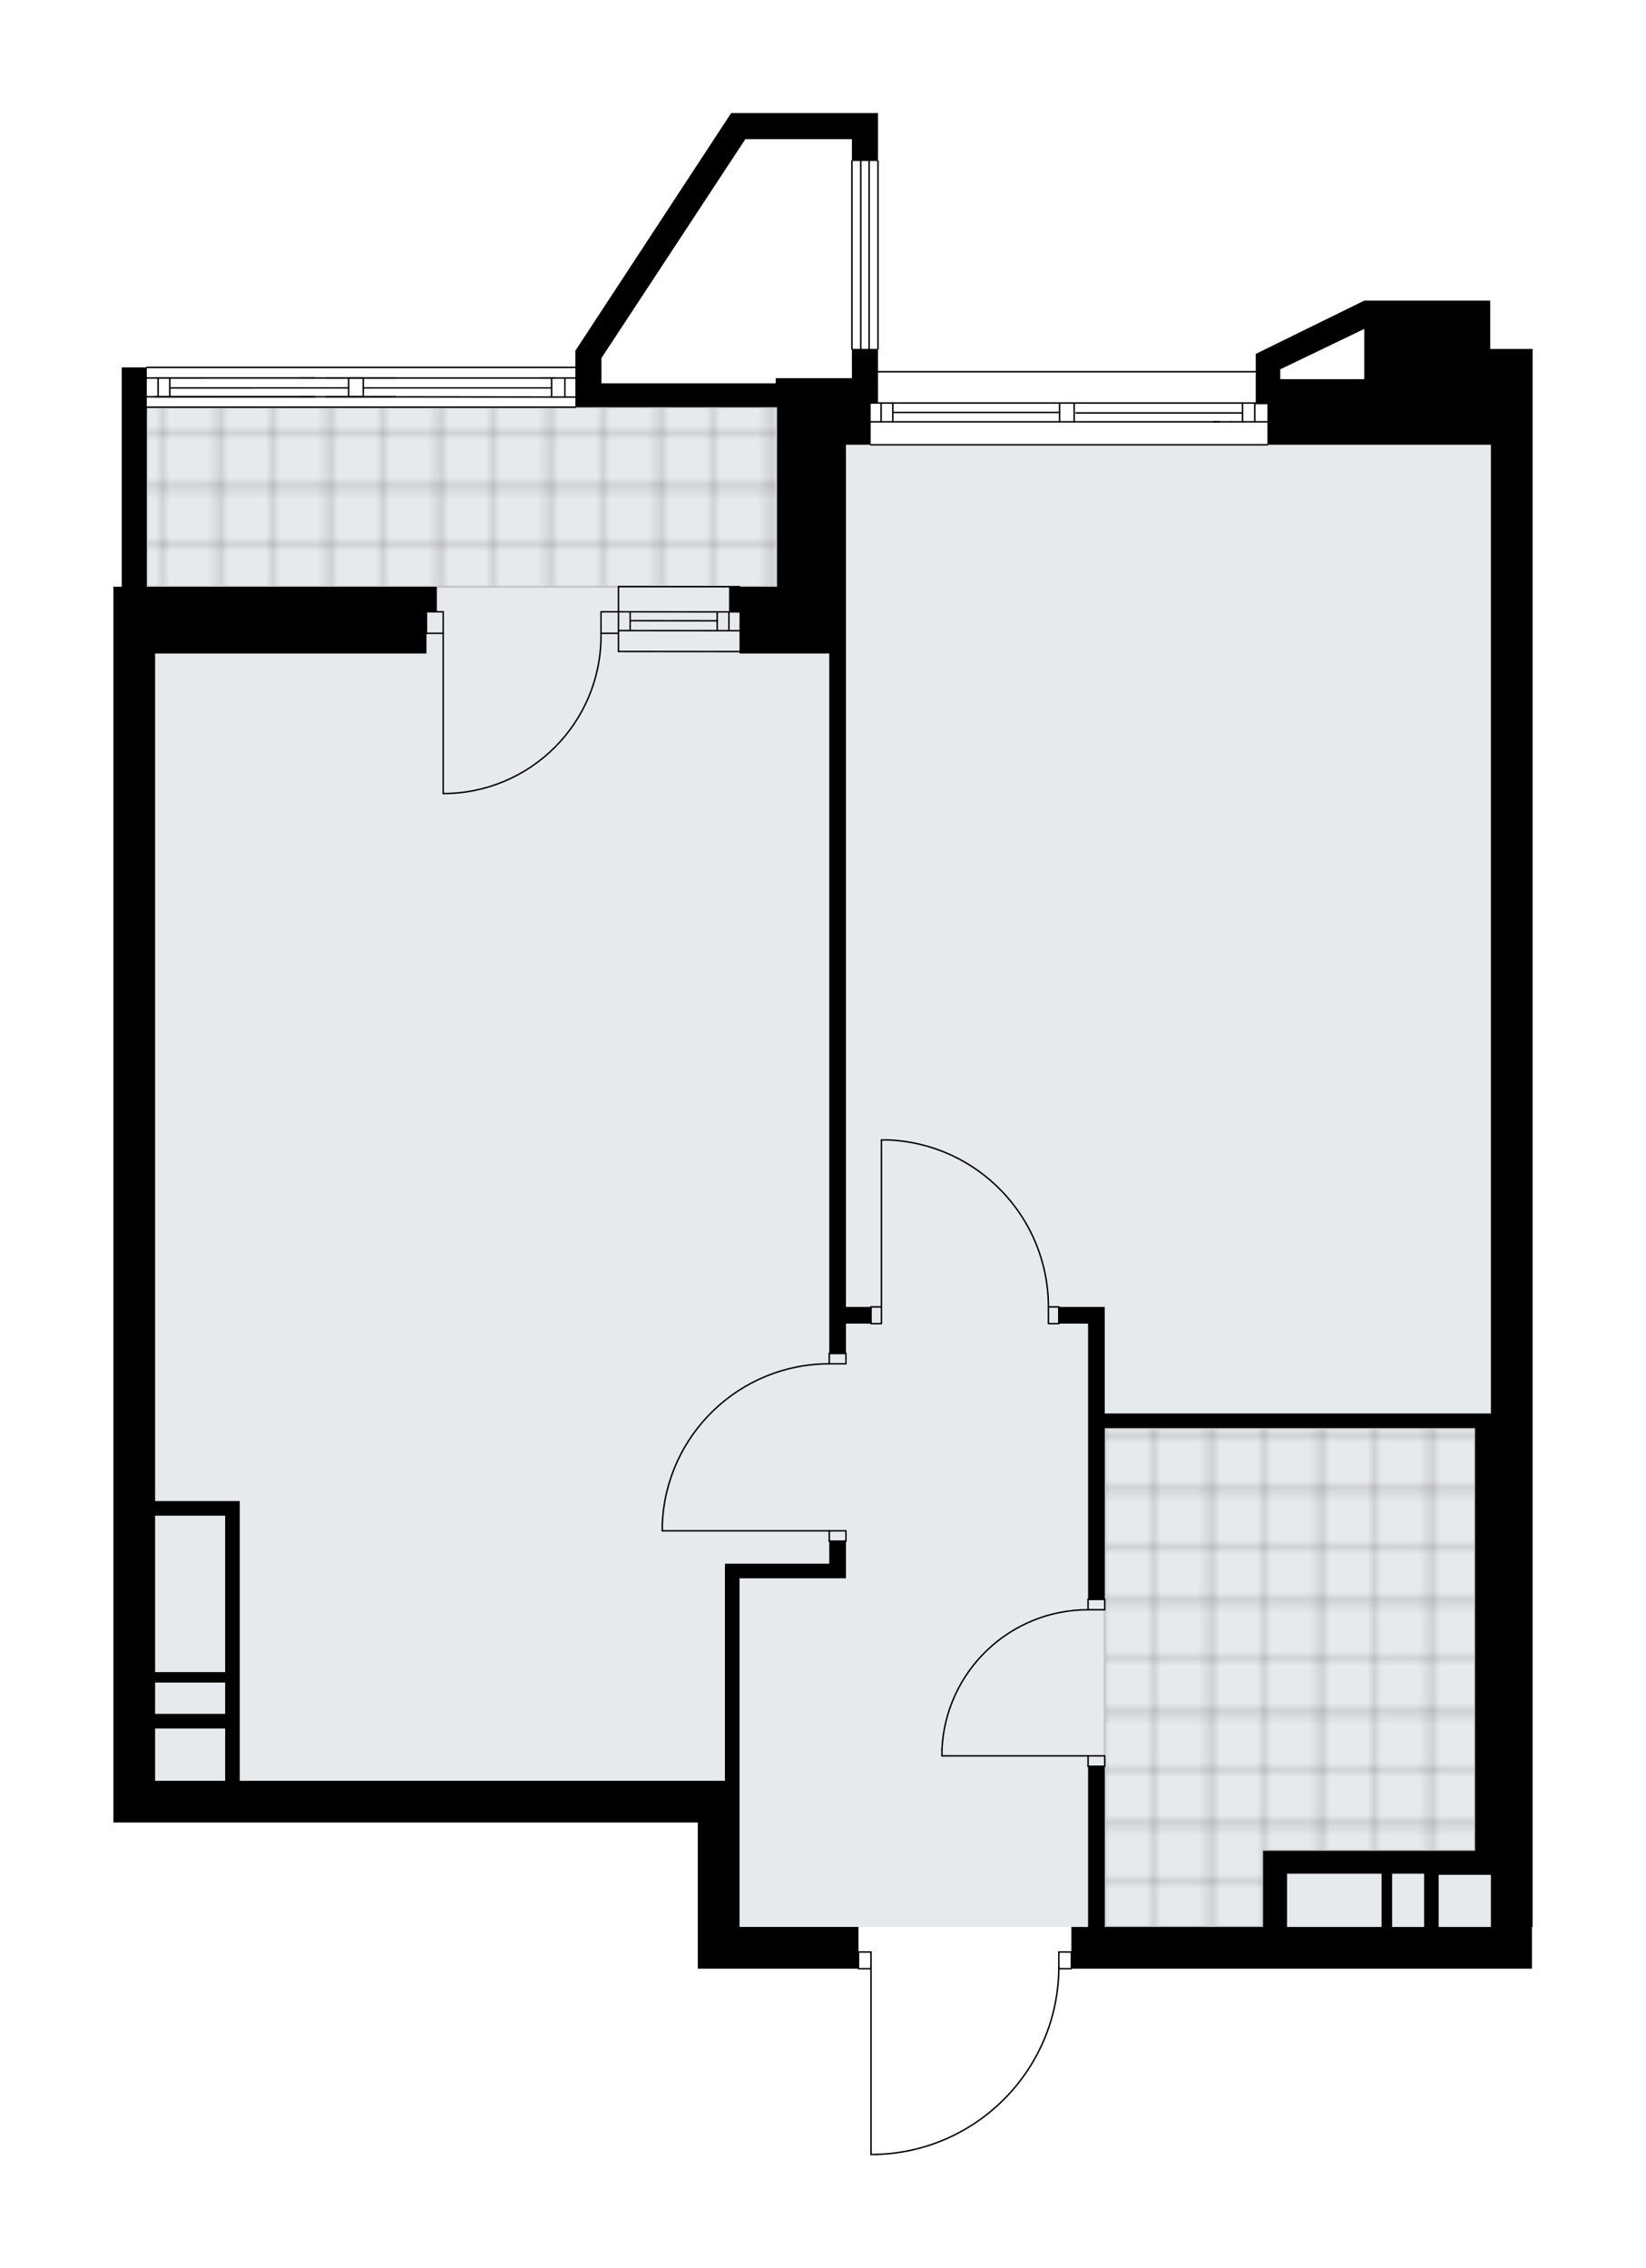 <svg xmlns="http://www.w3.org/2000/svg" xmlns:xlink="http://www.w3.org/1999/xlink" height="2000px" id="Layer_1" style="enable-background:new 0 0 1451.65 2000;" version="1.1" viewBox="0 0 1451.65 2000" width="1451.65px" x="0px" y="0px" xml:space="preserve">
<style type="text/css">
	.st0{fill:none;}
	.st1{opacity:0.25;fill:none;stroke:#010101;stroke-width:0.4;stroke-miterlimit:10;}
	.st2{fill:#FFFFFF;}
	.st3{fill:#E7EAEC;}
	.st4{fill:url(#SVGID_1_);stroke:#C8C8C8;stroke-width:2;stroke-linecap:round;stroke-linejoin:round;stroke-miterlimit:10;}
	
		.st5{fill:url(#SVGID_00000160168188251583830240000002929195342730028417_);stroke:#C8C8C8;stroke-width:2;stroke-linecap:round;stroke-linejoin:round;stroke-miterlimit:10;}
	.st6{fill:none;stroke:#000000;stroke-width:1.3;stroke-linecap:round;stroke-linejoin:round;stroke-miterlimit:10;}
	.st7{fill:#FFFFFF;stroke:#000000;stroke-width:1.3;stroke-linecap:round;stroke-linejoin:round;stroke-miterlimit:10;}
	.st8{display:none;}
	.st9{display:inline;}
	.st10{font-family: 'Arial-BoldMT','Arial'; font-weight:bold;}
	.st11{font-size:96.474px;}
	.st12{font-size:81.632px;}
	.st13{font-family: 'ArialMT','Arial';}
	.st14{font-size:40px;}
</style>
<pattern height="14.57" id="New_Pattern_Swatch_2" patternUnits="userSpaceOnUse" style="overflow:visible;" viewBox="7.49 -22.06 14.57 14.57" width="14.57" x="2274.39" y="-2449.83">
	<g>
		<rect class="st0" height="14.57" width="14.57" x="7.49" y="-22.06" />
		<g>
			<rect class="st1" height="7.29" width="7.29" x="14.77" y="-7.49" />
		</g>
		<g>
			<rect class="st1" height="7.29" width="7.29" x="0.2" y="-7.49" />
		</g>
		<g>
			<rect class="st1" height="7.29" width="7.29" x="22.06" y="-14.77" />
		</g>
		<g>
			<rect class="st1" height="7.29" width="7.29" x="7.49" y="-14.77" />
			<rect class="st1" height="7.29" width="7.29" x="14.77" y="-22.06" />
		</g>
		<g>
			<rect class="st1" height="7.29" width="7.29" x="0.2" y="-22.06" />
		</g>
		<g>
			<rect class="st1" height="7.29" width="7.29" x="22.06" y="-29.35" />
		</g>
		<g>
			<rect class="st1" height="7.29" width="7.29" x="7.49" y="-29.35" />
		</g>
	</g>
</pattern>
<path class="st2" d="M1351.65,307.66v47.71v36.82v0v1306.89  h-0.58v36.79H945.51v0c0,0.36-0.29,0.65-0.65,0.65h-10.42c-0.63,42.59-17.25,82.77-46.98,113.39  c-30.31,31.22-70.96,49.13-114.46,50.41c-0.01,0-0.01,0-0.02,0c0,0,0,0,0,0h-4.82c-0.36,0-0.65-0.29-0.65-0.65v-163.15h-10.39  c-0.36,0-0.65-0.29-0.65-0.65v0H652.2h-36.81v-128.85H100v-36.82V576.25v-36.81v-22.09h7.36V358.94v-12.71v-9.12v0v-13.16h21.44  c0-0.36,0.29-0.65,0.65-0.65h377.97v-14.04h0l0,0l134.43-205.02l2.99-4.55h0.06h14.55h94.35v0.03h20.52v41.58  c0.36,0,0.65,0.29,0.65,0.65V307.6c0,0.36-0.29,0.65-0.65,0.65v18.87h333.16v-15.05l95.71-47h111.06v42.6H1351.65z" id="background" />
<g id="floor">
	<polygon class="st3" points="1314.84,1699.06 1314.84,392.19 853.75,392.19 684.41,392.19 684.41,359.06 129.45,359.06    129.45,517.36 136.81,517.36 136.81,1570.21 652.2,1570.21 652.2,1699.06  " />
	
		<pattern id="SVGID_1_" patternTransform="matrix(0 6.549 -6.476 0 -32089.482 62159.051)" xlink:href="#New_Pattern_Swatch_2">
	</pattern>
	<polygon class="st4" points="129.45,359.06 129.45,517.36 685.34,517.36 685.34,359.06  " />
	
		<pattern id="SVGID_00000170280035003607436970000015001431209226851992_" patternTransform="matrix(0 6.549 -6.476 0 -32089.482 62159.051)" xlink:href="#New_Pattern_Swatch_2">
	</pattern>
	
		<polygon points="   1113.92,1631.76 1300.91,1631.76 1300.91,1259.23 974.32,1259.23 974.32,1487.55 974.32,1640.25 974.32,1699.06 1113.92,1699.06     " style="fill:url(#SVGID_00000170280035003607436970000015001431209226851992_);stroke:#C8C8C8;stroke-width:2;stroke-linecap:round;stroke-linejoin:round;stroke-miterlimit:10;" />
	<g id="LINE_00000091736616664727396060000006789495049222685085_">
		<line class="st6" x1="545.44" x2="652.18" y1="556" y2="556.1" />
	</g>
	<g id="LINE_00000111877657906813216150000008529257457587562386_">
		<line class="st6" x1="545.44" x2="652.18" y1="539.44" y2="539.54" />
	</g>
	<g id="LINE_00000117673750615868056520000018083307450316171443_">
		<line class="st6" x1="555.75" x2="632.53" y1="547.27" y2="547.36" />
	</g>
	<g id="LINE_00000002368936149073891270000009570328099269450938_">
		<line class="st6" x1="642.84" x2="642.84" y1="556.1" y2="539.54" />
	</g>
	<g id="LINE_00000092434040478596227000000015148209739994367874_">
		<line class="st6" x1="555.75" x2="555.75" y1="556" y2="539.44" />
	</g>
	<g id="LINE_00000039856139741038187950000002216389792104950439_">
		<line class="st6" x1="545.44" x2="652.18" y1="574.41" y2="574.51" />
	</g>
	<g id="LINE_00000157285002622504754010000014896824501343552444_">
		<line class="st6" x1="652.2" x2="545.46" y1="517.33" y2="517.24" />
	</g>
	<g id="LINE_00000152959066404646186500000004105174238621453446_">
		<line class="st6" x1="632.53" x2="632.53" y1="556.11" y2="539.55" />
	</g>
	<g id="LINE_00000009585280321687222710000011400191007504879787_">
		<line class="st6" x1="545.44" x2="545.46" y1="574.41" y2="517.24" />
	</g>
	<g id="LINE_00000172428045676327622210000001037972240357330317_">
		<line class="st6" x1="1117.72" x2="767.88" y1="392.19" y2="392.19" />
	</g>
	<g id="LINE_00000091701403452463013800000016264492752987384718_">
		<line class="st6" x1="777.08" x2="777.08" y1="371.94" y2="355.37" />
	</g>
	<g id="LINE_00000150797451495478591480000015173579633566894270_">
		<line class="st6" x1="949.01" x2="1095.81" y1="364.12" y2="364.12" />
	</g>
	<g id="LINE_00000179643500109620753600000003559990946301034629_">
		<line class="st6" x1="787.39" x2="787.39" y1="355.37" y2="371.94" />
	</g>
	<g id="LINE_00000099654694692555183080000011684557288852416393_">
		<line class="st6" x1="1106.6" x2="1106.6" y1="371.94" y2="355.37" />
	</g>
	<g id="LINE_00000029003342707125993640000009667606667294560646_">
		<line class="st6" x1="1095.81" x2="1095.81" y1="355.37" y2="371.94" />
	</g>
	<g id="LINE_00000053536967802002143980000002933699453756421541_">
		<line class="st6" x1="934.46" x2="934.46" y1="371.94" y2="355.37" />
	</g>
	<g id="LINE_00000169523673123043368680000015543892650297024948_">
		<line class="st6" x1="767.88" x2="1085.21" y1="355.37" y2="355.37" />
	</g>
	<g id="LINE_00000073720555904611857300000007349517196606497209_">
		<line class="st6" x1="947.34" x2="947.34" y1="355.37" y2="371.94" />
	</g>
	<g id="LINE_00000008132331348842794190000005482821234327401108_">
		<line class="st6" x1="1085.21" x2="1070.19" y1="371.94" y2="371.94" />
	</g>
	<g id="LINE_00000085235307610754637810000014198307793262070699_">
		<line class="st6" x1="767.88" x2="1107.96" y1="327.76" y2="327.76" />
	</g>
	<g id="LINE_00000017508208235396440780000000051848956319570599_">
		<line class="st6" x1="767.88" x2="1075.33" y1="371.94" y2="371.94" />
	</g>
	<g id="LINE_00000116212713875032159890000003044581391345796260_">
		<line class="st6" x1="787.39" x2="934.46" y1="363.66" y2="363.66" />
	</g>
	<g id="LWPOLYLINE_00000126324069586761697400000016321498363289358722_">
		<line class="st6" x1="1085.21" x2="1117.72" y1="371.94" y2="371.94" />
	</g>
	<g id="LWPOLYLINE_00000023962570291176136000000006860223036646544012_">
		<line class="st6" x1="1085.21" x2="1119.45" y1="355.37" y2="355.37" />
	</g>
	<g id="LINE_00000132070327915839920760000011590960568240700092_">
		<line class="st6" x1="139.44" x2="139.44" y1="349.86" y2="333.29" />
	</g>
	<g id="LINE_00000125574482652785463810000015919521143464866451_">
		<line class="st6" x1="320.37" x2="486.44" y1="342.03" y2="342.03" />
	</g>
	<g id="LINE_00000088108404182126733130000018166505392999776946_">
		<line class="st6" x1="149.75" x2="307.48" y1="342.04" y2="342.03" />
	</g>
	<g id="LINE_00000038386366660389887980000012332199045630748319_">
		<line class="st6" x1="149.75" x2="149.75" y1="333.29" y2="349.86" />
	</g>
	<g id="LINE_00000083779829332158322490000015947684885541621144_">
		<line class="st6" x1="307.48" x2="307.48" y1="349.85" y2="333.29" />
	</g>
	<g id="LINE_00000075135086519119138500000012400291501470703796_">
		<line class="st6" x1="307.48" x2="320.37" y1="333.29" y2="333.29" />
	</g>
	<g id="LINE_00000047758822605844759660000008539845385954340016_">
		<line class="st6" x1="320.37" x2="320.37" y1="333.29" y2="349.85" />
	</g>
	<g id="LINE_00000077324306339139393160000000477962341494775962_">
		<line class="st6" x1="320.37" x2="307.48" y1="349.85" y2="349.85" />
	</g>
	<g id="LINE_00000105391084352231245300000012125087464467930527_">
		<line class="st6" x1="264.97" x2="277.86" y1="333.28" y2="333.28" />
	</g>
	<g id="LINE_00000041271372685147985540000012933542312620825006_">
		<line class="st6" x1="277.86" x2="264.97" y1="349.85" y2="349.85" />
	</g>
	<g id="LWPOLYLINE_00000013174844694853721530000006576561397876279185_">
		<line class="st6" x1="277.16" x2="127" y1="349.85" y2="349.86" />
	</g>
	<g id="LWPOLYLINE_00000032611570112413535430000015847798150955296697_">
		<line class="st6" x1="136.17" x2="348.94" y1="349.85" y2="349.85" />
	</g>
	<g id="LWPOLYLINE_00000075856723309376742830000008148777732410967984_">
		<line class="st6" x1="287.6" x2="507.32" y1="349.85" y2="350.12" />
	</g>
	<g id="LWPOLYLINE_00000183232348374189508790000012566498182313213356_">
		<line class="st6" x1="277.16" x2="127" y1="333.28" y2="333.29" />
	</g>
	<g id="LWPOLYLINE_00000023257528857389838180000000080552858534346380_">
		<line class="st6" x1="136.17" x2="348.94" y1="333.28" y2="333.29" />
	</g>
	<g id="LWPOLYLINE_00000000208072898360007500000009443631101022484898_">
		<line class="st6" x1="287.6" x2="507.32" y1="333.29" y2="333.29" />
	</g>
	<g id="LINE_00000080904037036633585530000008466482824980794245_">
		<line class="st6" x1="477.35" x2="490.23" y1="333.29" y2="333.29" />
	</g>
	<g id="LINE_00000095315676816273429910000005778024901080276137_">
		<line class="st6" x1="486.44" x2="486.44" y1="333.29" y2="349.86" />
	</g>
	<g id="LINE_00000155850776827911806560000001020180400312507326_">
		<line class="st6" x1="498.19" x2="498.19" y1="333.44" y2="350.01" />
	</g>
	<line class="st6" x1="774.32" x2="774.32" y1="307.6" y2="141.94" />
	<line class="st6" x1="766.5" x2="766.5" y1="307.6" y2="141.94" />
	<line class="st6" x1="759.14" x2="759.14" y1="307.6" y2="141.94" />
	<line class="st6" x1="751.32" x2="751.32" y1="307.6" y2="141.94" />
	<line class="st6" x1="129.45" x2="507.43" y1="359.06" y2="359.06" />
	<line class="st6" x1="129.45" x2="507.43" y1="323.93" y2="323.93" />
	<g id="LWPOLYLINE_00000148653621051020568270000008040889482342058661_">
		<rect class="st6" height="14.73" width="11.04" x="933.82" y="1721.15" />
	</g>
	<g id="LWPOLYLINE_00000157272057071807259350000018137309336116692621_">
		<rect class="st6" height="14.73" width="11.04" x="757.12" y="1721.15" />
	</g>
	<g id="LWPOLYLINE_00000142146250196818355610000011546967365820327558_">
		<path class="st6" d="M772.99,1899.67c89.58-2.65,160.83-76.04,160.83-165.66" />
	</g>
	<g id="LINE_00000133518323387107839280000007443923985428309146_">
		<line class="st6" x1="768.16" x2="768.16" y1="1734.02" y2="1899.67" />
	</g>
	<g id="LINE_00000053525331022875244100000006807628062487170186_">
		<line class="st6" x1="768.16" x2="772.99" y1="1899.67" y2="1899.67" />
	</g>
	<g id="LWPOLYLINE_00000060733603966628000970000012567679598943767709_">
		<rect class="st6" height="9.2" width="14.73" x="959.59" y="1548.21" />
	</g>
	<g id="LWPOLYLINE_00000101810988123296357110000007645839187261063305_">
		<rect class="st6" height="9.2" width="14.73" x="959.59" y="1410.16" />
	</g>
	<g id="LINE_00000080203571023413296820000009809644335193991606_">
		<line class="st6" x1="959.59" x2="974.32" y1="1557.41" y2="1557.41" />
	</g>
	<g id="LINE_00000129201630219616258660000012552974228720030136_">
		<line class="st6" x1="959.59" x2="974.32" y1="1410.16" y2="1410.16" />
	</g>
	<g id="LINE_00000137847660354432447280000004918868104464610698_">
		<line class="st6" x1="959.59" x2="830.74" y1="1548.21" y2="1548.21" />
	</g>
	<g id="ARC_00000146477210826568974850000011851715441653041025_">
		<path class="st6" d="M830.74,1542.69c3.07-68.95,59.83-123.28,128.85-123.32" />
	</g>
	<g id="LINE_00000129886545175106220050000008640036296680336772_">
		<line class="st6" x1="830.74" x2="830.74" y1="1548.21" y2="1542.69" />
	</g>
	<g id="LWPOLYLINE_00000176721946950554094740000001519735429222934442_">
		<rect class="st6" height="9.2" width="14.73" x="731.35" y="1349.79" />
	</g>
	<g id="LWPOLYLINE_00000021110819912998989400000012466046420921907098_">
		<rect class="st6" height="9.2" width="14.73" x="731.35" y="1193.33" />
	</g>
	<g id="LINE_00000059999237054902399700000001949801141777370762_">
		<line class="st6" x1="731.35" x2="746.07" y1="1358.99" y2="1358.99" />
	</g>
	<g id="LINE_00000106110947227826035430000006070014412041271696_">
		<line class="st6" x1="731.35" x2="746.07" y1="1193.33" y2="1193.33" />
	</g>
	<g id="LINE_00000098938356897645248770000011441126477194526906_">
		<line class="st6" x1="731.35" x2="584.09" y1="1349.79" y2="1349.79" />
	</g>
	<g id="LINE_00000129178153682752191510000010299512857590719635_">
		<line class="st6" x1="584.09" x2="584.09" y1="1344.26" y2="1349.79" />
	</g>
	<g id="ARC_00000154383501807125491190000018083431346080835773_">
		<path class="st6" d="M584.09,1344.26c3.06-79.12,68.07-141.69,147.25-141.73" />
	</g>
	<g id="LWPOLYLINE_00000171688186205167914840000016306554603608802467_">
		<rect class="st6" height="14.73" width="9.2" x="768.16" y="1152.38" />
	</g>
	<g id="LWPOLYLINE_00000112595743345505114040000014695044190593605509_">
		<rect class="st6" height="14.73" width="9.2" x="924.62" y="1152.38" />
	</g>
	<g id="LINE_00000019644079316030137420000001429853216275971466_">
		<line class="st6" x1="768.16" x2="768.16" y1="1152.38" y2="1167.1" />
	</g>
	<g id="LINE_00000006679184077584243160000013686944280332604305_">
		<line class="st6" x1="933.82" x2="933.82" y1="1152.38" y2="1167.1" />
	</g>
	<g id="LINE_00000106132140526799440410000006991531162934142140_">
		<line class="st6" x1="777.36" x2="777.36" y1="1152.38" y2="1005.12" />
	</g>
	<g id="LINE_00000181064940247487213250000006761547060136197818_">
		<line class="st6" x1="782.89" x2="777.36" y1="1005.12" y2="1005.12" />
	</g>
	<g id="ARC_00000110443435833524002660000006342189176410103442_">
		<path class="st6" d="M782.89,1005.12c79.12,3.06,141.69,68.07,141.73,147.25" />
	</g>
	<g id="ARC_00000075123944906832090860000007187366719452115607_">
		<path class="st6" d="M390.86,699.72c76.89-0.01,139.21-62.34,139.2-139.23c0-0.69-0.01-1.38-0.02-2.07" />
	</g>
	<g id="LINE_00000157282058392688752120000007246340068503680660_">
		<line class="st6" x1="390.86" x2="390.86" y1="558.42" y2="699.72" />
	</g>
	<g id="LINE_00000013156146501868521190000000238431115799537543_">
		<line class="st6" x1="544.81" x2="530.05" y1="558.42" y2="558.42" />
	</g>
	<g id="LINE_00000021085778514059789980000014481436449950333101_">
		<line class="st6" x1="530.05" x2="530.05" y1="558.42" y2="539.44" />
	</g>
	<g id="LINE_00000129913551730048423140000009053325609379944112_">
		<line class="st6" x1="530.05" x2="544.81" y1="539.44" y2="539.44" />
	</g>
	<g id="LINE_00000163043106648554411800000016845421263020570800_">
		<line class="st6" x1="376.1" x2="390.86" y1="539.44" y2="539.44" />
	</g>
	<g id="LINE_00000035499655249202714370000006055976162801102511_">
		<line class="st6" x1="390.86" x2="390.86" y1="539.44" y2="558.42" />
	</g>
	<g id="LINE_00000110447841827770746340000004959439151602387352_">
		<line class="st6" x1="390.86" x2="376.1" y1="558.42" y2="558.42" />
	</g>
	<g id="LINE_00000058581409038083680310000013334304034944711847_">
		<line class="st6" x1="376.1" x2="376.1" y1="539.44" y2="558.42" />
	</g>
	<path d="M652.2,1699.06v-92.04h0v-36.81v-0.01v-178.54h93.87v-12.88v-19.79h-14.72v19.79H652.2h-12.89v191.43H211.45l0.01,0   v-246.64h-12.89v0h-61.76V576.25H376.1v-36.81h9.2v-22.09H129.45V337.1h0v-13.17h-22.09v13.16v0v9.12v12.71v158.42H100v22.09v36.81   v993.95v36.82h515.39v128.85h36.81h104.92v-36.81H652.2z M136.81,1483.59h61.76v27.6h-61.76V1483.59z M136.81,1336.45h61.76v137.93   h-61.76V1336.45z M136.81,1524.08h61.76v46.13h-61.76V1524.08z" />
	<polygon points="774.32,141.94 774.32,99.7 753.8,99.7 753.8,99.67 659.45,99.67 644.91,99.67 644.84,99.67 641.86,104.22    507.43,309.24 507.43,309.24 507.43,309.24 507.43,359.07 530.43,359.07 685.34,359.07 685.34,392.19 685.34,517.35 643,517.35    643,539.44 652.18,539.44 652.18,576.25 685.34,576.25 731.35,576.25 731.35,1193.33 746.07,1193.33 746.07,1167.1 768.16,1167.1    768.16,1152.38 746.07,1152.38 746.07,576.25 746.07,392.19 767.88,392.19 767.88,355.78 774.32,355.78 774.32,355.38    774.32,333.44 774.32,307.6 751.32,307.6 751.32,333.44 684.13,333.44 684.13,338.02 530.43,338.02 530.43,315.72 657.31,122.73    751.32,122.73 751.32,141.94  " />
	<path d="M1314.26,307.66v-42.6H1203.2l-95.71,47v22.27v5.52v16.57h10.24v35.77h197.12v854.15H974.32v-93.97h-14.73h-25.77v14.73   h25.77v243.06h14.73v-150.93h326.59v372.7h-165.81v0h-21.17v67.16H974.32v-141.67h-14.73v141.67h-14.72v36.79h406.2v-36.79h0.58   V392.19v0v-36.82v-47.71H1314.26z M1203.2,307.66v20.1v6.57h-74.1v-8.68l74.1-35.63V307.66z M1218.46,1699.08h-83.37v-46.94h83.37   V1699.08z M1255.94,1653.13v45.95h-28.19v-46.94h28.19V1653.13z M1314.84,1699.08h-46.02v-45.95h46.02V1699.08z" />
</g>
<g class="st8" id="mebel">
	<g class="st9">
		<g>
			<g>
				<path class="st7" d="M787.1,489.86v75.51c0,7.6,6.16,13.76,13.76,13.76h78.37V476.1h-78.37      C793.26,476.1,787.1,482.26,787.1,489.86z" />
				<path class="st7" d="M879.23,579.13c17.88,0,32.99-17.99,32.99-51.54s-14.92-51.5-32.99-51.5V579.13z" />
				<path class="st7" d="M879.23,454.01c30.14,0,55.03,27.84,55.03,73.58s-25.21,73.63-55.03,73.63H800.9v-22.09h78.32      c17.88,0,32.99-17.99,32.99-51.54s-14.92-51.5-32.99-51.5H800.9v-22.09H879.23z" />
			</g>
		</g>
		<g>
			
				<rect class="st7" height="81.63" transform="matrix(-2.557396e-10 1 -1 -2.557396e-10 1455.175 -118.599)" width="478.57" x="547.6" y="627.47" />
			
				<rect class="st7" height="11.04" transform="matrix(-1.666411e-10 1 -1 -1.666411e-10 1501.51 -164.935)" width="478.57" x="593.94" y="662.77" />
		</g>
		<g>
			<g>
				<g id="LINE_00000039115380488500439780000000149120117407940516_">
					<line class="st7" x1="789.85" x2="845.07" y1="735.57" y2="639.92" />
				</g>
				<g id="LINE_00000000203516866085934150000005472714761429158031_">
					<line class="st7" x1="789.85" x2="845.07" y1="735.57" y2="831.21" />
				</g>
			</g>
			
				<rect class="st7" height="184.07" transform="matrix(-1 -1.751627e-10 1.751627e-10 -1 1572.328 1471.134)" width="7.36" x="782.48" y="643.53" />
			<rect class="st7" height="36.81" width="6.44" x="776.04" y="717.16" />
			
				<rect class="st7" height="36.81" transform="matrix(-1 -1.807218e-10 1.807218e-10 -1 1537.356 1471.134)" width="14.73" x="761.32" y="717.16" />
		</g>
	</g>
	<g class="st9">
		
			<rect class="st7" height="99.4" transform="matrix(-1 -1.224647e-16 1.224647e-16 -1 1217.896 3041.017)" width="60.73" x="578.58" y="1470.81" />
		
			<rect class="st7" height="11.04" transform="matrix(-1 -1.224647e-16 1.224647e-16 -1 1217.896 2930.577)" width="60.73" x="578.58" y="1459.77" />
	</g>
	<g class="st9">
		<polygon class="st7" points="236.21,1570.21 236.21,1270.18 136.81,1270.18 136.81,1323.56 211.46,1323.56 211.46,1570.21   " />
		
			<rect class="st7" height="11.04" transform="matrix(1.643292e-11 -1 1 1.643292e-11 -1178.461 1661.923)" width="300.03" x="91.72" y="1414.67" />
	</g>
	<g class="st9">
		<rect class="st7" height="307.48" width="110.44" x="652.2" y="1391.58" />
		<g>
			<rect class="st7" height="7.31" width="92.03" x="661.4" y="1403.23" />
			<rect class="st7" height="7.31" width="92.03" x="661.4" y="1439.47" />
			<rect class="st7" height="7.31" width="92.03" x="661.4" y="1493.83" />
			<rect class="st7" height="7.31" width="92.03" x="661.4" y="1530.08" />
			<rect class="st7" height="7.31" width="92.03" x="661.4" y="1584.44" />
			
				<rect class="st7" height="7.31" transform="matrix(0.996 0.087 -0.087 0.996 131.628 -56.026)" width="92.03" x="661.4" y="1475.71" />
			
				<rect class="st7" height="7.31" transform="matrix(0.996 0.087 -0.087 0.996 139.524 -55.681)" width="92.03" x="661.4" y="1566.32" />
			
				<rect class="st7" height="7.31" transform="matrix(0.996 -0.087 0.087 0.996 -121.506 67.078)" width="92.03" x="661.4" y="1421.35" />
			
				<rect class="st7" height="7.31" transform="matrix(0.996 -0.087 0.087 0.996 -124.665 67.216)" width="92.03" x="661.4" y="1457.59" />
			
				<rect class="st7" height="7.31" transform="matrix(0.996 -0.087 0.087 0.996 -129.402 67.423)" width="92.03" x="661.4" y="1511.95" />
			
				<rect class="st7" height="7.31" transform="matrix(0.996 -0.087 0.087 0.996 -132.561 67.561)" width="92.03" x="661.4" y="1548.2" />
			
				<rect class="st7" height="7.31" transform="matrix(0.996 0.087 -0.087 0.996 144.262 -55.475)" width="92.03" x="661.4" y="1620.68" />
			
				<rect class="st7" height="7.31" transform="matrix(0.996 -0.087 0.087 0.996 -137.299 67.768)" width="92.03" x="661.4" y="1602.56" />
			<rect class="st7" height="7.31" width="92.03" x="661.4" y="1642.63" />
			<rect class="st7" height="7.31" width="92.03" x="661.4" y="1680.09" />
			
				<rect class="st7" height="7.31" transform="matrix(0.996 -0.087 0.087 0.996 -142.371 67.989)" width="92.03" x="661.4" y="1660.75" />
		</g>
	</g>
	<g class="st9">
		<path class="st7" d="M1250.42,532.11v62.76c0,5.08,4.12,9.2,9.2,9.2h55.22v-80.99h-55.39    C1254.46,523.08,1250.42,527.13,1250.42,532.11z" />
		<path class="st7" d="M1250.42,925.6v62.76c0,5.08,4.12,9.2,9.2,9.2h55.22v-80.99h-55.39    C1254.46,916.57,1250.42,920.61,1250.42,925.6z" />
		<g>
			
				<rect class="st7" height="9.2" transform="matrix(-4.526886e-11 1 -1 -4.526886e-11 2070.642 -549.833)" width="294.26" x="1163.11" y="755.8" />
			
				<rect class="st7" height="358.93" transform="matrix(-4.526886e-11 1 -1 -4.526886e-11 1886.575 -365.767)" width="294.26" x="979.04" y="580.94" />
			<path class="st7" d="M1305.64,637.21v246.4c0,8.13-6.59,14.73-14.73,14.73H970.63c-8.13,0-14.73-6.59-14.73-14.73v-246.4     c0-8.13,6.59-14.73,14.73-14.73h320.28C1299.04,622.48,1305.64,629.07,1305.64,637.21z" />
			<path class="st7" d="M1186.21,898.33c3.77-76.96,35.48-115.1,35.51-184.4c-2.51,74.15-66.94,82.07-66.8,184.4L1186.21,898.33z" />
			<g>
				<path class="st7" d="M1186.21,898.33c3.77-76.96,35.48-115.1,35.51-184.4l0-91.45h69.19c8.13,0,14.73,6.59,14.73,14.73v246.4      c0,8.13-6.59,14.73-14.73,14.73L1186.21,898.33L1186.21,898.33z" />
			</g>
			
				<rect class="st7" height="62.15" transform="matrix(-4.609131e-11 1 -1 -4.609131e-11 1958.948 -564.342)" width="103.26" x="1210.01" y="666.23" />
			<path class="st7" d="M1230.57,748.93c19.52-8.74,42.63-8.74,62.15,0H1230.57z" />
			<path class="st7" d="M1292.72,645.67c-19.52,8.74-42.63,8.74-62.15,0H1292.72z" />
			
				<rect class="st7" height="62.15" transform="matrix(-4.524755e-11 1 -1 -4.524755e-11 2085.601 -437.689)" width="103.66" x="1209.82" y="792.88" />
			<path class="st7" d="M1230.57,875.79c19.52-8.78,42.63-8.78,62.15,0H1230.57z" />
			<path class="st7" d="M1292.72,772.13c-19.52,8.78-42.63,8.78-62.15,0H1292.72z" />
			<g>
				<path class="st7" d="M1221.72,713.93v-91.45h-35.51v174.73C1202.97,772.45,1220.44,751.84,1221.72,713.93z" />
			</g>
		</g>
	</g>
	<g class="st9">
		
			<rect class="st7" height="340.52" transform="matrix(1.439347e-10 -1 1 1.439347e-10 -46.543 2335.7)" width="110.44" x="1089.36" y="1020.86" />
		<g>
			
				<rect class="st7" height="7.31" transform="matrix(1.348433e-10 -1 1 1.348433e-10 -149.565 2232.677)" width="92.03" x="995.54" y="1187.46" />
			
				<rect class="st7" height="7.31" transform="matrix(1.348433e-10 -1 1 1.348433e-10 -113.325 2268.918)" width="92.03" x="1031.78" y="1187.46" />
			
				<rect class="st7" height="7.31" transform="matrix(1.353869e-10 -1 1 1.353869e-10 -58.965 2323.278)" width="92.03" x="1086.14" y="1187.46" />
			
				<rect class="st7" height="7.31" transform="matrix(1.347349e-10 -1 1 1.347349e-10 -22.724 2359.518)" width="92.03" x="1122.38" y="1187.46" />
			
				<rect class="st7" height="7.31" transform="matrix(1.347349e-10 -1 1 1.347349e-10 31.636 2413.879)" width="92.03" x="1176.74" y="1187.46" />
			
				<rect class="st7" height="7.31" transform="matrix(0.087 -0.996 0.996 0.087 -252.351 2106.85)" width="92.03" x="977.42" y="1187.46" />
			
				<rect class="st7" height="7.31" transform="matrix(0.087 -0.996 0.996 0.087 -169.647 2197.106)" width="92.03" x="1068.02" y="1187.46" />
			
				<rect class="st7" height="7.31" transform="matrix(0.087 -0.996 0.996 0.087 -86.943 2287.362)" width="92.03" x="1158.62" y="1187.46" />
			
				<rect class="st7" height="7.31" transform="matrix(-0.087 -0.996 0.996 -0.087 -34.556 2350.578)" width="92.03" x="1013.66" y="1187.46" />
			
				<rect class="st7" height="7.31" transform="matrix(-0.087 -0.996 0.996 -0.087 4.843 2386.681)" width="92.03" x="1049.9" y="1187.46" />
			
				<rect class="st7" height="7.31" transform="matrix(-0.087 -0.996 0.996 -0.087 63.941 2440.834)" width="92.03" x="1104.26" y="1187.46" />
			
				<rect class="st7" height="7.31" transform="matrix(-0.087 -0.996 0.996 -0.087 103.34 2476.936)" width="92.03" x="1140.5" y="1187.46" />
			
				<rect class="st7" height="7.31" transform="matrix(0.087 -0.996 0.996 0.087 -37.32 2341.515)" width="92.03" x="1212.98" y="1187.46" />
			
				<rect class="st7" height="7.31" transform="matrix(-0.087 -0.996 0.996 -0.087 162.438 2531.09)" width="92.03" x="1194.86" y="1187.46" />
			
				<rect class="st7" height="7.31" transform="matrix(1.348433e-10 -1 1 1.348433e-10 -205.032 2177.211)" width="92.03" x="940.07" y="1187.46" />
			
				<rect class="st7" height="7.31" transform="matrix(-0.087 -0.996 0.996 -0.087 -94.856 2295.323)" width="92.03" x="958.19" y="1187.46" />
			
				<rect class="st7" height="7.31" transform="matrix(1.341514e-10 -1 1 1.341514e-10 89.829 2472.072)" width="92.03" x="1234.93" y="1187.46" />
			
				<rect class="st7" height="7.31" transform="matrix(-0.087 -0.996 0.996 -0.087 225.703 2589.061)" width="92.03" x="1253.05" y="1187.46" />
		</g>
	</g>
	<g class="st9">
		<path class="st7" d="M284.99,936.19L284.99,936.19c7.62,0,13.8,6.18,13.8,13.8v0c0,7.62-6.18,13.8-13.8,13.8h0h22.04    c7.65,0,13.86-6.2,13.86-13.86V812.01c0-7.63-6.24-13.87-13.87-13.87l-136.06,0c0,0,41.88,62.25,7.34,138.05H284.99z" />
		<path class="st7" d="M284.99,660.09L284.99,660.09c7.62,0,13.8-6.18,13.8-13.8v0c0-7.62-6.18-13.8-13.8-13.8h0h22.04    c7.65,0,13.86,6.2,13.86,13.86v137.93c0,7.63-6.24,13.87-13.87,13.87l-136.06,0c0,0,41.88-62.25,7.34-138.05H284.99z" />
		<path class="st7" d="M150.62,963.8h134.37c7.62,0,13.8-6.18,13.8-13.8v0c0-7.62-6.18-13.8-13.8-13.8H164.42v-276.1h120.56    c7.62,0,13.8-6.18,13.8-13.8l0,0c0-7.62-6.18-13.8-13.8-13.8H150.62c-7.62,0-13.8,6.18-13.8,13.8v303.71    C136.81,957.59,143.03,963.8,150.62,963.8z" />
		<path class="st7" d="M178.29,660.09c34.54,75.79-7.34,138.05-7.34,138.05v0.01c0,0,41.88,62.25,7.34,138.05h-13.86v-276.1    L178.29,660.09z" />
	</g>
	<g class="st9">
		<path class="st7" d="M708.34,973.13H588.7c-12.71,0-23.01,10.3-23.01,23.01v82.88c0,12.71,10.3,23.01,23.01,23.01h119.64    c12.71,0,23.01-10.3,23.01-23.01v-82.88C731.35,983.43,721.05,973.13,708.34,973.13z" />
		<g>
			<g id="LINE_00000076603387633295161260000003743624434167357852_">
				<path class="st7" d="M686.76,1148.39c-22.28-2.8-54.26-2.8-76.54,0c-2.57,0.32-4.06,0.81-4.06,1.32v0.13v1.82      c0,0.55,2.88,0.99,6.44,0.99c23.87-0.38,47.92-0.38,71.79,0c3.56,0,6.44-0.44,6.44-0.99v-1.82v-0.13      C690.83,1149.2,689.34,1148.71,686.76,1148.39z" />
			</g>
			<g id="LINE_00000107561999597306975160000007631171307069421491_">
				<path class="st7" d="M686.76,1148.39c-22.28-2.8-54.26-2.8-76.54,0c-2.57,0.32-4.06,0.81-4.06,1.32v0.13v1.82      c0,0.55,2.88,0.99,6.44,0.99c23.87-0.38,47.92-0.38,71.79,0c3.56,0,6.44-0.44,6.44-0.99v-1.82v-0.13      C690.83,1149.2,689.34,1148.71,686.76,1148.39z" />
			</g>
			<g id="LINE_00000132766470241163289020000017060254807224565892_">
				<path class="st7" d="M686.76,1148.39c-22.28-2.8-54.26-2.8-76.54,0c-2.57,0.32-4.06,0.81-4.06,1.32v0.13v1.82      c0,0.55,2.88,0.99,6.44,0.99c23.87-0.38,47.92-0.38,71.79,0c3.56,0,6.44-0.44,6.44-0.99v-1.82v-0.13      C690.83,1149.2,689.34,1148.71,686.76,1148.39z" />
			</g>
			<path class="st7" d="M668.84,1152.52c-4.85,4.09-11.08,6.54-17.81,6.54h-5.07c-6.73,0-12.96-2.44-17.81-6.54     C641.71,1152.4,655.27,1152.4,668.84,1152.52z" />
			<path class="st7" d="M684.75,1102.03l-6.6,34.6c-0.75,3.91-2.37,7.44-4.53,10.54c-15.97-1.13-34.28-1.13-50.25,0     c-2.16-3.1-3.79-6.63-4.53-10.54l-6.6-34.6H684.75z" />
		</g>
		<g>
			<g id="LINE_00000079472731172753104270000014618141004787354758_">
				<path class="st7" d="M519.33,1075.85c2.8-22.28,2.8-54.26,0-76.54c-0.32-2.57-0.81-4.06-1.32-4.06h-0.13h-1.82      c-0.55,0-0.99,2.88-0.99,6.44c0.38,23.87,0.38,47.92,0,71.79c0,3.56,0.44,6.44,0.99,6.44h1.82h0.13      C518.52,1079.92,519,1078.42,519.33,1075.85z" />
			</g>
			<g id="LINE_00000135687488779790666170000010373808955780267445_">
				<path class="st7" d="M519.33,1075.85c2.8-22.28,2.8-54.26,0-76.54c-0.32-2.57-0.81-4.06-1.32-4.06h-0.13h-1.82      c-0.55,0-0.99,2.88-0.99,6.44c0.38,23.87,0.38,47.92,0,71.79c0,3.56,0.44,6.44,0.99,6.44h1.82h0.13      C518.52,1079.92,519,1078.42,519.33,1075.85z" />
			</g>
			<g id="LINE_00000062151768508151641130000008425615164914599338_">
				<path class="st7" d="M519.33,1075.85c2.8-22.28,2.8-54.26,0-76.54c-0.32-2.57-0.81-4.06-1.32-4.06h-0.13h-1.82      c-0.55,0-0.99,2.88-0.99,6.44c0.38,23.87,0.38,47.92,0,71.79c0,3.56,0.44,6.44,0.99,6.44h1.82h0.13      C518.52,1079.92,519,1078.42,519.33,1075.85z" />
			</g>
			<path class="st7" d="M515.19,1057.92c-4.09-4.85-6.54-11.08-6.54-17.81v-5.07c0-6.73,2.44-12.96,6.54-17.81     C515.31,1030.8,515.31,1044.36,515.19,1057.92z" />
			<path class="st7" d="M565.69,1073.84l-34.6-6.6c-3.91-0.75-7.44-2.37-10.54-4.53c1.13-15.97,1.13-34.28,0-50.25     c3.1-2.16,6.63-3.79,10.54-4.53l34.6-6.6V1073.84z" />
		</g>
		<g>
			<g id="LINE_00000083795765176226750080000009873631094566590882_">
				<path class="st7" d="M610.22,926.77c22.28,2.8,54.26,2.8,76.54,0c2.57-0.32,4.06-0.81,4.06-1.32v-0.13v-1.82      c0-0.55-2.88-0.99-6.44-0.99c-23.87,0.38-47.92,0.38-71.79,0c-3.56,0-6.44,0.44-6.44,0.99v1.82v0.13      C606.16,925.96,607.65,926.45,610.22,926.77z" />
			</g>
			<g id="LINE_00000117658737007505720840000017010078992449248143_">
				<path class="st7" d="M610.22,926.77c22.28,2.8,54.26,2.8,76.54,0c2.57-0.32,4.06-0.81,4.06-1.32v-0.13v-1.82      c0-0.55-2.88-0.99-6.44-0.99c-23.87,0.38-47.92,0.38-71.79,0c-3.56,0-6.44,0.44-6.44,0.99v1.82v0.13      C606.16,925.96,607.65,926.45,610.22,926.77z" />
			</g>
			<g id="LINE_00000117634987545922542000000017904776950119515779_">
				<path class="st7" d="M610.22,926.77c22.28,2.8,54.26,2.8,76.54,0c2.57-0.32,4.06-0.81,4.06-1.32v-0.13v-1.82      c0-0.55-2.88-0.99-6.44-0.99c-23.87,0.38-47.92,0.38-71.79,0c-3.56,0-6.44,0.44-6.44,0.99v1.82v0.13      C606.16,925.96,607.65,926.45,610.22,926.77z" />
			</g>
			<path class="st7" d="M628.15,922.64c4.85-4.09,11.08-6.54,17.81-6.54h5.07c6.73,0,12.96,2.44,17.81,6.54     C655.27,922.76,641.71,922.76,628.15,922.64z" />
			<path class="st7" d="M612.23,973.13l6.6-34.6c0.75-3.91,2.37-7.44,4.53-10.54c15.97,1.13,34.28,1.13,50.25,0     c2.16,3.1,3.79,6.63,4.53,10.54l6.6,34.6H612.23z" />
		</g>
	</g>
	<g class="st9">
		<g>
			<g id="LINE_00000162340751805631542260000000960567739163468172_">
				<line class="st7" x1="702.82" x2="647.6" y1="798.14" y2="702.49" />
			</g>
			<g id="LINE_00000011000280184139361650000006341394330472048793_">
				<line class="st7" x1="702.82" x2="647.6" y1="798.14" y2="893.78" />
			</g>
		</g>
		<rect class="st7" height="184.07" width="7.36" x="702.82" y="706.1" />
		
			<rect class="st7" height="36.81" transform="matrix(-1 -1.224647e-16 1.224647e-16 -1 1426.804 1596.276)" width="6.44" x="710.18" y="779.73" />
		<rect class="st7" height="36.81" width="14.73" x="716.62" y="779.73" />
	</g>
	<g class="st9">
		<path class="st7" d="M1181.51,1577.7L1181.51,1577.7c0-17.79,14.42-32.21,32.21-32.21h57.74v64.42h-57.74    C1195.93,1609.91,1181.51,1595.49,1181.51,1577.7z" />
		
			<rect class="st7" height="29.45" transform="matrix(-1.341098e-10 1 -1 -1.341098e-10 2863.876 291.515)" width="110.44" x="1230.96" y="1562.97" />
		<path class="st7" d="M1187.22,1577.7L1187.22,1577.7c0-14.74,11.95-26.69,26.69-26.69h44.66c3.05,0,5.52,2.47,5.52,5.52v42.33    c0,3.05-2.47,5.52-5.52,5.52h-44.66C1199.17,1604.39,1187.22,1592.44,1187.22,1577.7z" />
	</g>
	<g class="st9">
		
			<rect class="st7" height="110.44" transform="matrix(-1 -8.973057e-11 8.973057e-11 -1 1046.721 3029.973)" width="110.44" x="468.14" y="1459.77" />
		<path class="st7" d="M570.3,1556.66v-73.01c0-2.88-2.33-5.22-5.22-5.22h-36.51c-2.88,0-5.22-2.33-5.22-5.22l0,0    c0-2.88-2.33-5.22-5.22-5.22h-36.51c-2.88,0-5.22,2.33-5.22,5.22v83.44c0,2.88,2.33,5.22,5.22,5.22h83.44    C567.96,1561.87,570.3,1559.54,570.3,1556.66z" />
		<path class="st7" d="M533.51,1464.81h32.9c2.4,0,4.35,1.95,4.35,4.35l0,0c0,2.4-1.95,4.35-4.35,4.35h-32.9    c-2.4,0-4.35-1.95-4.35-4.35l0,0C529.16,1466.75,531.11,1464.81,533.51,1464.81z" />
		<circle class="st7" cx="546.83" cy="1538.4" r="17.38" />
		<circle class="st7" cx="499.89" cy="1495.81" r="17.38" />
		<circle class="st7" cx="546.83" cy="1495.81" r="13.04" />
		<circle class="st7" cx="499.89" cy="1538.4" r="13.04" />
	</g>
	<g class="st9">
		
			<rect class="st7" height="99.4" transform="matrix(-1 -8.999436e-11 8.999436e-11 -1 825.842 3041.017)" width="110.44" x="357.7" y="1470.81" />
		
			<rect class="st7" height="11.04" transform="matrix(-1 -8.999436e-11 8.999436e-11 -1 825.842 2930.577)" width="110.44" x="357.7" y="1459.77" />
		<circle class="st7" cx="412.92" cy="1520.51" r="32.21" />
		<line class="st7" x1="383.64" x2="442.21" y1="1549.79" y2="1491.22" />
		<line class="st7" x1="383.64" x2="442.21" y1="1491.22" y2="1549.79" />
	</g>
	<g class="st9">
		
			<rect class="st7" height="99.4" transform="matrix(4.464302e-11 -1 1 4.464302e-11 -1028.447 1401.469)" width="110.44" x="131.29" y="1165.26" />
		
			<rect class="st7" height="11.04" transform="matrix(4.464302e-11 -1 1 4.464302e-11 -973.227 1456.689)" width="110.44" x="186.51" y="1209.44" />
		<polygon class="st7" points="181.37,1218.69 163.5,1220.48 163.5,1209.44 181.37,1211.22 174.15,1194.78 184.65,1191.37     188.47,1208.91 201.88,1196.97 208.37,1205.9 192.87,1214.96 208.37,1224.01 201.88,1232.95 188.47,1221 184.65,1238.55     174.15,1235.13   " />
		<path class="st7" d="M247.25,1159.74l55.22,95.64c0,0-15.54,13.33-55.22,14.8V1159.74z" />
	</g>
	<g class="st9">
		
			<rect class="st7" height="110.44" transform="matrix(-1 -8.998814e-11 8.998814e-11 -1 604.954 3029.973)" width="110.45" x="247.25" y="1459.77" />
		
			<rect class="st7" height="82.83" transform="matrix(-1 -8.958713e-11 8.958713e-11 -1 604.992 3012.055)" width="101.24" x="251.88" y="1464.61" />
		<path class="st7" d="M302.5,1535.35L302.5,1535.35c1.8,0,3.26,1.46,3.26,3.26v19.08c0,1.8-1.46,3.26-3.26,3.26l0,0    c-1.8,0-3.26-1.46-3.26-3.26v-19.08C299.24,1536.81,300.7,1535.35,302.5,1535.35z" />
		<circle class="st7" cx="302.5" cy="1520.19" r="4.33" />
	</g>
	<g class="st9">
		
			<rect class="st7" height="312.91" transform="matrix(-1.836970e-16 1 -1 -1.836970e-16 2468.099 179.2)" width="128.85" x="1080.03" y="1167.19" />
		<g id="ARC_00000083768959244859244480000001518726466965714056_">
			<path class="st7" d="M1289.87,1317.29c0.61-0.09,1.24-0.09,1.85,0c3.51,0.51,5.94,3.77,5.43,7.28c-0.51,3.51-3.77,5.94-7.28,5.43     l-22.48-3.28c-1.04-0.31-1.85-1.12-2.16-2.16c-0.51-1.7,0.46-3.49,2.16-4L1289.87,1317.29z" />
		</g>
		<path class="st7" d="M1289.86,1351.07V1330l-22.47-3.28c-1.04-0.31-1.85-1.12-2.16-2.16c-0.51-1.7,0.46-3.49,2.16-4l22.47-3.28    v-21.25c0-14.23-11.54-25.77-25.77-25.77h-213.48c-28.49,0-51.58,23.09-51.58,51.58c0,30.48,24.71,55.18,55.18,55.18h209.69    C1278.24,1377.03,1289.86,1365.41,1289.86,1351.07z" />
		<path class="st7" d="M1271.59,1351.13v-23.79l-4.19-0.61c-1.04-0.31-1.85-1.12-2.16-2.16c-0.51-1.7,0.46-3.49,2.16-4l4.19-0.61    v-23.92c0-4.07-3.3-7.36-7.36-7.36h-167.54c-15.34,0-27.78,12.44-27.78,27.78v14.55c0,15.25,12.36,27.61,27.61,27.61h167.59    C1268.23,1358.62,1271.59,1355.27,1271.59,1351.13z" />
		<g id="ARC_00000126313336275966329360000006433275411610839692_">
			<path class="st7" d="M1289.87,1317.29c0.61-0.09,1.24-0.09,1.85,0c3.51,0.51,5.94,3.77,5.43,7.28c-0.51,3.51-3.77,5.94-7.28,5.43     l-22.48-3.28c-1.04-0.31-1.85-1.12-2.16-2.16c-0.51-1.7,0.46-3.49,2.16-4L1289.87,1317.29z" />
		</g>
		<circle class="st7" cx="1255.81" cy="1323.65" r="5.46" />
	</g>
	<g class="st9">
		
			<rect class="st7" height="82.83" transform="matrix(-1.836970e-16 1 -1 -1.836970e-16 2716.588 197.607)" width="110.45" x="1204.27" y="1415.68" />
		
			<rect class="st7" height="55.22" transform="matrix(-1.836970e-16 1 -1 -1.836970e-16 2707.611 206.547)" width="101.24" x="1199.91" y="1429.47" />
		<path class="st7" d="M1266.05,1457.08L1266.05,1457.08c0-1.8,1.46-3.26,3.26-3.26h19.08c1.8,0,3.26,1.46,3.26,3.26l0,0    c0,1.8-1.46,3.26-3.26,3.26h-19.08C1267.51,1460.33,1266.05,1458.88,1266.05,1457.08z" />
		<circle class="st7" cx="1250.89" cy="1457.08" r="4.33" />
	</g>
	<g class="st9">
		<g>
			
				<rect class="st7" height="18.41" transform="matrix(-1 -1.224647e-16 1.224647e-16 -1 2059.072 3195.817)" width="110.44" x="974.32" y="1588.71" />
			
				<rect class="st7" height="92.03" transform="matrix(-1 -1.224647e-16 1.224647e-16 -1 2059.072 3306.257)" width="110.44" x="974.32" y="1607.11" />
			<g id="CIRCLE_00000079444677571682930310000003034294279477879193_">
				<circle class="st7" cx="1029.54" cy="1653.13" r="36.81" />
			</g>
			<g id="CIRCLE_00000039823888263276260860000006889462102381159298_">
				<circle class="st7" cx="1029.54" cy="1653.13" r="31.29" />
			</g>
			<g id="CIRCLE_00000057832454459506583250000010631344733905867683_">
				<circle class="st7" cx="989.04" cy="1597.91" r="3.68" />
			</g>
			<g id="CIRCLE_00000078033572786247129270000003196292952456527519_">
				<circle class="st7" cx="1040.58" cy="1597.91" r="5.52" />
			</g>
			<g id="CIRCLE_00000085939391741515421440000013585030419632787384_">
				<circle class="st7" cx="1055.31" cy="1597.91" r="5.52" />
			</g>
			<g id="CIRCLE_00000070832211645601821620000015991351270934606250_">
				<circle class="st7" cx="1070.03" cy="1597.91" r="5.52" />
			</g>
		</g>
		<g>
			
				<rect class="st7" height="14.73" transform="matrix(-1 -1.224647e-16 1.224647e-16 -1 2127.177 3383.565)" width="5.52" x="1060.83" y="1684.42" />
			
				<rect class="st7" height="3.68" transform="matrix(-1 -1.224647e-16 1.224647e-16 -1 2127.177 3365.158)" width="5.52" x="1060.83" y="1680.74" />
			
				<rect class="st7" height="14.73" transform="matrix(-1 -1.224647e-16 1.224647e-16 -1 1990.967 3383.565)" width="5.52" x="992.72" y="1684.42" />
			
				<rect class="st7" height="3.68" transform="matrix(-1 -1.224647e-16 1.224647e-16 -1 1990.967 3365.158)" width="5.52" x="992.72" y="1680.74" />
			<rect class="st7" height="3.68" width="62.58" x="998.24" y="1680.74" />
		</g>
	</g>
	<g class="st9">
		<path class="st7" d="M504.72,862.66V733.61c0-5.03-4.07-9.1-9.1-9.1h-92.24c-5.03,0-9.1,4.07-9.1,9.1v129.05    c0,5.03,4.07,9.1,9.1,9.1h92.24C500.64,871.77,504.72,867.69,504.72,862.66z" />
	</g>
</g>
</svg>